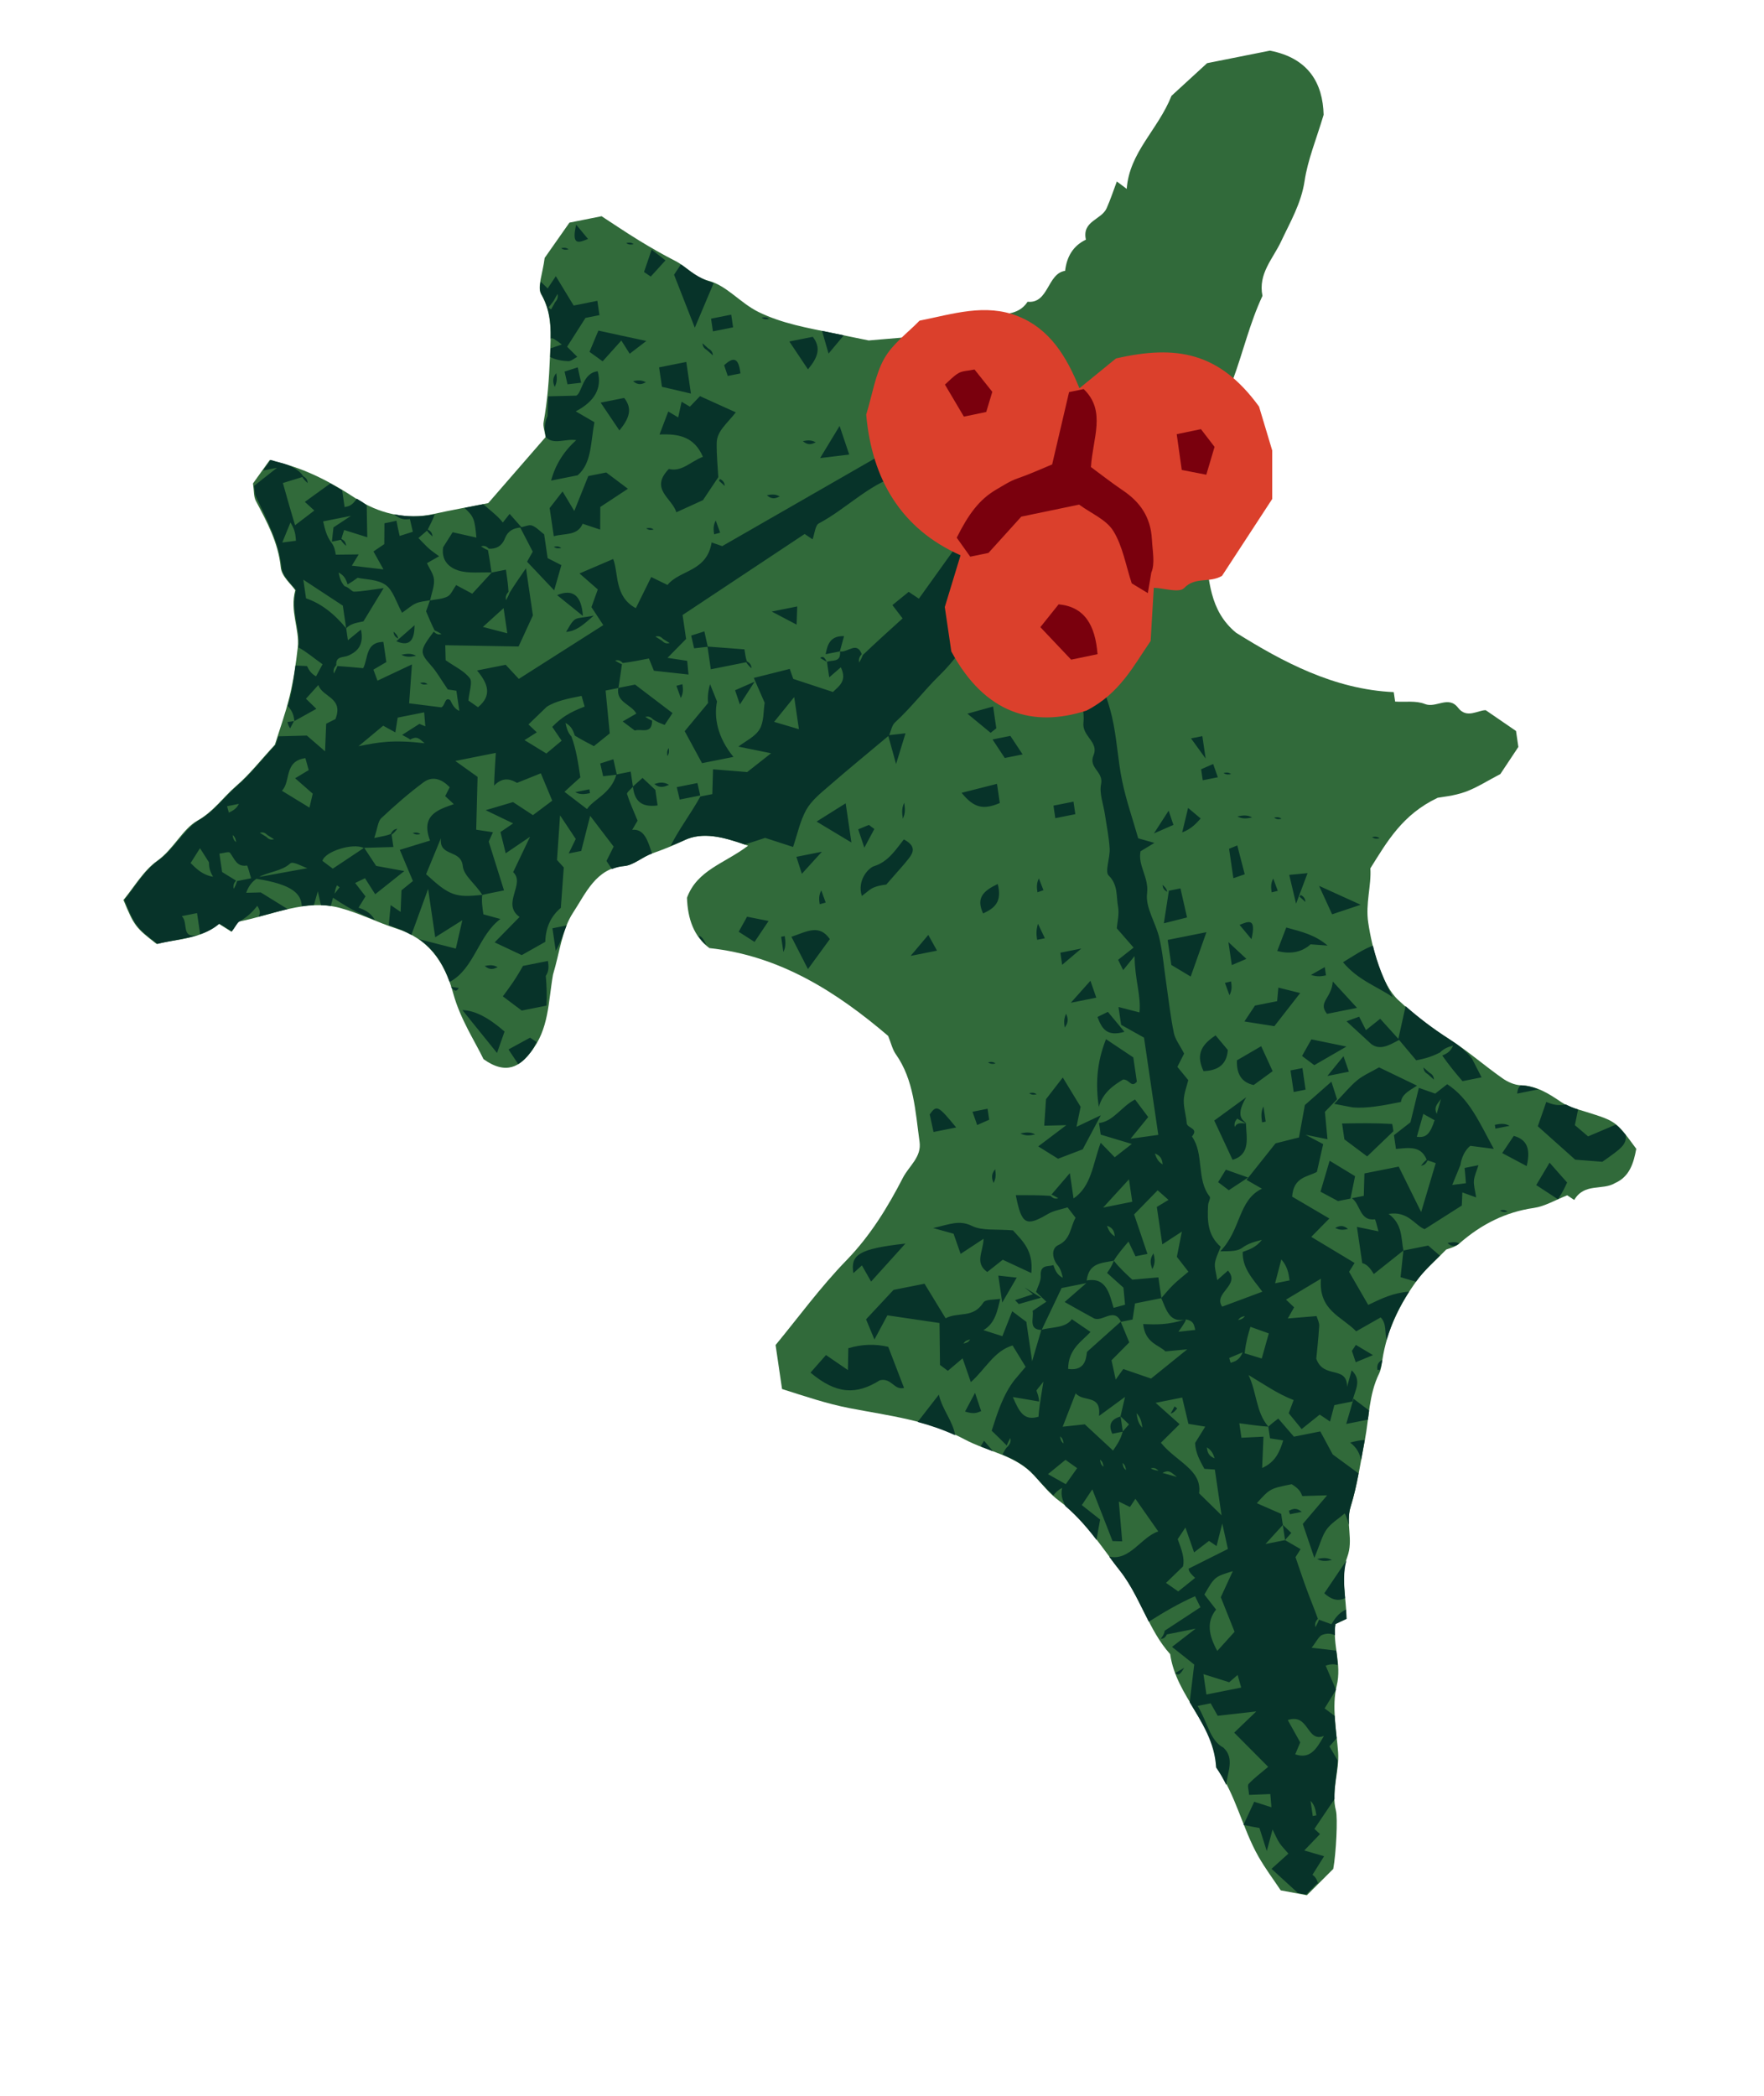 <svg width="101" height="120" viewBox="0 0 101 120" fill="none" xmlns="http://www.w3.org/2000/svg">
<path d="M13.227 53.322C12.916 53.123 12.746 53.021 12.518 52.876C11.498 53.777 10.189 53.732 8.97 54.04C7.772 53.119 7.68 53.002 7.068 51.521C7.667 50.799 8.216 49.836 9.004 49.277C9.927 48.62 10.461 47.454 11.29 46.987C12.228 46.459 12.783 45.63 13.534 44.983C14.294 44.329 14.93 43.509 15.738 42.635C15.98 41.853 16.332 40.889 16.575 39.891C16.801 38.962 16.944 38.014 17.049 37.064C17.163 36.016 16.578 34.983 16.906 33.787C16.683 33.455 16.128 33.008 16.075 32.486C15.928 31.034 15.277 29.867 14.645 28.667C14.521 28.431 14.546 28.094 14.485 27.675C14.758 27.294 15.085 26.836 15.448 26.332C15.61 26.375 15.788 26.435 15.973 26.479C17.573 26.873 18.98 27.622 20.385 28.543C21.653 29.37 23.209 29.783 24.821 29.426C25.826 29.201 26.844 29.023 27.954 28.802C29.004 27.598 30.093 26.341 31.239 25.022C31.19 24.69 31.079 24.411 31.126 24.156C31.349 22.925 31.438 21.702 31.488 20.447C31.536 19.141 31.65 17.998 30.98 16.831C30.753 16.434 31.076 15.656 31.185 14.766C31.508 14.309 32.005 13.597 32.604 12.745L34.444 12.378C35.047 12.77 35.815 13.29 36.605 13.775C37.282 14.188 37.97 14.583 38.671 14.941C39.316 15.269 39.756 15.864 40.548 16.068C41.608 16.339 42.381 17.346 43.429 17.86C44.802 18.53 46.208 18.762 47.639 19.06C48.255 19.188 48.874 19.311 49.738 19.49C51.115 19.361 52.78 19.27 54.425 19.018C55.179 18.902 55.891 18.434 56.637 18.17C57.383 17.905 58.284 18.118 58.837 17.274C60.049 17.394 59.958 15.654 60.984 15.505C61.08 14.682 61.45 14.066 62.175 13.72C61.937 12.648 63.057 12.59 63.359 11.927C63.578 11.436 63.747 10.92 63.946 10.388C64.142 10.535 64.253 10.618 64.512 10.813C64.664 8.713 66.296 7.443 67.076 5.485C67.594 5.01 68.285 4.374 69.114 3.616L72.713 2.899C74.934 3.33 75.739 4.777 75.786 6.571C75.364 7.986 74.877 9.148 74.697 10.354C74.502 11.649 73.872 12.709 73.353 13.817C72.877 14.831 72.026 15.664 72.284 16.939C71.554 18.496 71.168 20.185 70.571 21.791C69.716 24.096 69.211 26.513 68.699 28.915C68.525 29.718 68.862 30.636 68.989 31.5C69.238 33.163 69.222 34.939 70.768 36.218C73.429 37.883 76.384 39.469 79.8 39.621L79.88 40.163C80.449 40.2 81.073 40.096 81.583 40.301C82.218 40.561 82.928 39.791 83.486 40.519C83.98 41.164 84.624 40.649 85.067 40.656C85.721 41.108 86.29 41.492 86.802 41.847L86.936 42.759C86.559 43.327 86.197 43.871 85.905 44.311C85.166 44.695 84.549 45.099 83.883 45.337C83.236 45.567 82.534 45.626 82.315 45.67C80.289 46.632 79.414 48.193 78.462 49.709C78.525 50.715 78.174 51.72 78.34 52.817C78.569 54.343 79.116 56.369 80.052 57.242C80.962 58.091 81.95 58.828 82.998 59.498C84.04 60.164 84.99 61 86.008 61.716C86.317 61.936 86.71 62.114 87.074 62.126C87.976 62.157 88.671 62.602 89.392 63.091C89.81 63.374 90.326 63.497 90.814 63.651C92.519 64.185 92.523 64.179 93.687 65.766C93.534 66.585 93.305 67.359 92.475 67.725C91.755 68.165 90.718 67.699 90.135 68.694C89.968 68.582 89.801 68.469 89.734 68.427C89.041 68.701 88.445 69.061 87.824 69.15C86.208 69.382 84.816 70.081 83.554 71.187C83.308 71.401 82.955 71.467 82.805 71.532C82.181 72.179 81.595 72.667 81.148 73.274C80.153 74.628 79.414 76.126 79.149 77.846C79.109 78.116 79.076 78.403 78.96 78.638C78.371 79.84 78.391 81.167 78.146 82.442C77.901 83.716 77.71 85.04 77.34 86.234C77.024 87.252 77.518 88.118 77.134 89.149C76.749 90.175 77.083 91.49 77.101 92.671C76.877 92.776 76.696 92.858 76.468 92.968C76.276 94.127 76.844 95.244 76.532 96.512C76.246 97.694 76.518 99.036 76.615 100.303C76.695 101.427 76.2 102.536 76.491 103.653C76.599 104.068 76.506 106.061 76.337 106.989C75.841 107.485 75.366 107.961 74.828 108.495C74.364 108.407 73.866 108.315 73.33 108.216C72.92 107.6 72.447 106.971 72.054 106.281C71.135 104.666 70.759 102.746 69.671 101.225C69.54 98.67 67.346 97.143 67 94.695C65.759 93.32 65.285 91.375 64.166 89.961C63.063 88.564 62.097 86.983 60.638 85.913C60.111 85.53 59.688 84.987 59.24 84.493C58.146 83.285 56.565 83.113 55.238 82.403C53.197 81.308 50.888 81.045 48.662 80.615C47.331 80.358 46.089 79.933 44.777 79.516L44.407 76.998C45.685 75.452 46.975 73.678 48.474 72.138C49.825 70.744 50.816 69.135 51.701 67.416C52.045 66.75 52.774 66.238 52.651 65.368C52.408 63.623 52.331 61.815 51.282 60.337C51.097 60.072 51.021 59.716 50.852 59.302C47.913 56.794 44.663 54.709 40.618 54.275C39.721 53.61 39.373 52.585 39.334 51.392C39.923 49.798 41.474 49.443 42.831 48.414C41.503 47.946 40.273 47.573 39.158 48.112C38.552 48.403 37.957 48.642 37.335 48.857C36.785 49.047 36.273 49.531 35.734 49.573C34.121 49.699 33.528 51.163 32.809 52.251C32.174 53.211 32.042 54.549 31.664 55.789C31.384 57.372 31.442 58.913 30.381 60.239C29.799 61.009 29.003 61.579 27.684 60.632C27.216 59.65 26.351 58.34 25.953 56.878C25.427 54.959 24.469 53.723 22.699 53.157C21.608 52.806 20.57 52.27 19.47 51.977C17.507 51.449 15.635 52.37 13.73 52.745C13.584 52.774 13.47 53.053 13.244 53.339L13.227 53.322ZM43.136 48.117C43.251 47.944 43.23 47.802 43.209 47.656C43.093 47.829 43.114 47.971 43.136 48.117Z" fill="#316A3A"/>
<path d="M81.238 62.28C81.052 63.03 80.897 63.674 80.757 64.249C80.427 64.506 80.119 64.743 79.812 64.985L79.928 65.775C80.697 65.698 81.362 65.59 81.686 66.389C81.555 66.486 81.46 66.61 81.361 66.73C81.587 66.705 81.666 66.569 81.739 66.429C81.861 66.46 82.02 66.518 82.204 66.587C81.941 67.479 81.698 68.29 81.37 69.385C80.848 68.329 80.441 67.507 80.085 66.784L78.122 67.175C78.108 67.655 78.097 68.064 78.085 68.458L77.4 68.595C77.893 68.913 77.838 69.914 78.71 69.8C78.76 69.79 78.848 70.23 78.928 70.49C78.458 70.393 78.129 70.328 77.692 70.234L77.997 72.308C78.314 72.385 78.503 72.684 78.658 72.935C79.335 72.398 79.844 71.99 80.354 71.587C80.212 70.877 80.317 70.088 79.505 69.491C80.635 69.311 81.019 70.163 81.57 70.365C82.34 69.875 83.053 69.421 83.698 69.012C83.712 68.692 83.72 68.49 83.729 68.262C83.987 68.356 84.181 68.428 84.518 68.547C84.458 68.137 84.37 67.858 84.391 67.588C84.413 67.317 84.543 67.055 84.651 66.702C84.254 66.781 84.053 66.821 83.857 66.861C83.886 67.121 83.905 67.378 83.933 67.734C83.643 67.772 83.421 67.801 83.149 67.835C83.336 67.381 83.478 67.031 83.62 66.687C83.675 66.264 83.884 65.831 84.183 65.595C84.657 65.656 84.94 65.69 85.529 65.769C84.688 64.229 84.129 62.894 82.861 62.067C82.591 62.276 82.351 62.465 82.174 62.605C81.892 62.506 81.658 62.422 81.237 62.275L81.238 62.28ZM81.122 65.075C81.252 64.617 81.373 64.192 81.494 63.766C81.699 63.88 81.904 63.995 82.139 64.129C81.899 64.86 81.685 65.164 81.122 65.075ZM82.26 63.764C82.097 63.389 82.239 63.271 82.506 62.911C82.409 63.247 82.335 63.508 82.26 63.764ZM60.317 46.12L60.423 46.838L61.569 46.609L61.464 45.892L60.317 46.12ZM49.749 47.223C49.572 47.299 49.395 47.369 49.138 47.476C49.237 47.767 49.313 47.998 49.489 48.526C49.766 48.008 49.913 47.733 50.061 47.457C49.955 47.378 49.855 47.303 49.749 47.223ZM42.775 52.476C42.741 52.533 42.552 52.877 42.295 53.34C42.669 53.582 42.939 53.754 43.203 53.922C43.388 53.645 43.55 53.401 44.005 52.723C43.501 52.622 43.158 52.555 42.77 52.477L42.775 52.476ZM79.708 64.343C78.665 64.284 77.784 64.299 76.842 64.317L76.975 65.224C77.429 65.566 77.847 65.879 78.279 66.2C78.749 65.749 79.219 65.299 79.779 64.761C79.78 64.77 79.758 64.554 79.713 64.342L79.708 64.343ZM69.522 64.144C69.892 64.939 70.237 65.684 70.572 66.395C71.626 66.085 71.36 65.108 71.338 64.319C70.853 64.245 70.774 64.381 70.7 64.517C70.647 64.281 70.741 64.157 70.841 64.037C70.873 64.06 70.904 64.084 71.343 64.318C71.351 64.181 70.606 64.068 71.352 62.815C70.507 63.43 70.058 63.761 69.531 64.142L69.522 64.144ZM76.611 68.757L77.323 68.615C77.411 68.191 77.49 67.799 77.586 67.332C77.172 67.078 76.677 66.78 76.13 66.447C75.933 67.12 75.782 67.627 75.606 68.219C75.901 68.376 76.192 68.534 76.611 68.757ZM76.446 70.292C76.732 70.446 76.955 70.401 77.184 70.356C76.872 70.091 76.661 70.189 76.446 70.292ZM81.072 73.372C81.502 72.779 81.962 72.356 82.441 71.879C82.22 71.687 82 71.5 81.774 71.304C81.299 71.398 80.829 71.492 80.354 71.587C80.297 72.126 80.24 72.669 80.192 73.111C80.484 73.208 80.782 73.284 81.067 73.368L81.072 73.372ZM52.542 81.401C53.276 81.597 53.994 81.845 54.689 82.164C54.554 81.337 53.96 80.722 53.755 79.839C53.245 80.493 52.878 80.968 52.542 81.401ZM66.069 47.711C66.731 47.418 66.948 47.325 67.186 47.222C67.094 46.944 67.029 46.761 66.912 46.408C66.655 46.805 66.486 47.065 66.069 47.711ZM88.052 64.477C88.971 65.293 89.577 65.835 90.189 66.386C90.659 66.423 91.149 66.461 91.743 66.508C92.847 65.736 93.132 65.528 93.084 64.975C92.876 64.716 92.698 64.525 92.517 64.38C91.964 64.616 91.415 64.846 90.928 65.054C90.553 64.737 90.354 64.566 90.171 64.411C90.232 64.123 90.285 63.846 90.355 63.516C90.108 63.439 89.882 63.339 89.659 63.227C89.145 63.315 88.907 63.227 88.533 63.085C88.328 63.674 88.157 64.17 88.047 64.478L88.052 64.477ZM67.687 47.654C68.208 47.455 68.482 47.149 68.745 46.856C68.46 46.616 68.261 46.445 68.026 46.251C67.906 46.747 67.794 47.201 67.687 47.654ZM73.377 46.871C73.218 46.752 73.086 46.779 72.949 46.806C73.107 46.925 73.24 46.899 73.377 46.871ZM71.692 46.795C71.391 46.63 71.117 46.684 70.847 46.738C71.149 46.904 71.423 46.849 71.692 46.795ZM72.469 64.209L72.341 63.34C72.178 63.669 72.221 63.962 72.263 64.25L72.469 64.209ZM77.016 91.483C76.948 90.729 76.904 89.984 77.091 89.334C76.589 90.077 76.206 90.64 75.824 91.209C76.172 91.526 76.575 91.712 77.021 91.482L77.016 91.483ZM76.259 89.304C75.957 89.138 75.683 89.193 75.414 89.246C75.715 89.412 75.989 89.358 76.259 89.304ZM57.084 44.872C56.382 45.052 55.756 45.207 55.058 45.386C55.77 46.264 56.307 46.368 57.245 45.97L57.084 44.872ZM51.772 45.956C51.609 46.285 51.652 46.578 51.694 46.865C51.857 46.537 51.814 46.244 51.772 45.956ZM56.178 80.782C56.079 80.49 56.003 80.259 55.827 79.737C55.551 80.254 55.403 80.53 55.256 80.805C55.744 80.964 55.921 80.888 56.178 80.782ZM56.146 82.802C56.385 82.895 56.621 82.994 56.859 83.082C56.627 82.812 56.434 82.589 56.343 82.477C56.286 82.573 56.211 82.699 56.146 82.802ZM67.288 95.779C67.503 95.962 67.613 95.784 67.803 95.475C67.604 95.595 67.44 95.693 67.288 95.779ZM86.675 65.023C86.516 65.255 86.358 65.488 86.011 66.009C86.562 66.301 86.954 66.509 87.413 66.754C87.655 65.742 87.411 65.233 86.68 65.027L86.675 65.023ZM83.551 71.18C83.328 71.069 83.104 71.114 82.881 71.158C83.138 71.408 83.368 71.343 83.551 71.18ZM85.887 69.293C86.046 69.412 86.178 69.386 86.315 69.359C86.157 69.24 86.024 69.266 85.887 69.293ZM85.622 64.61L86.435 64.448C86.133 64.282 85.859 64.337 85.59 64.39L85.622 64.61ZM79.008 78.425C79.065 78.233 79.116 78.037 79.148 77.839C78.836 78.022 78.847 78.221 78.862 78.419C78.914 78.423 78.961 78.424 79.013 78.424L79.008 78.425ZM76.39 63.191C76.748 63.261 77.091 63.323 77.43 63.391C78.246 63.474 79.227 63.278 80.214 63.082C80.272 62.678 80.578 62.492 81.134 62.15C80.112 61.656 79.51 61.364 78.959 61.102C78.483 61.378 78.062 61.552 77.714 61.837C77.307 62.17 76.969 62.594 76.386 63.197L76.39 63.191ZM77.405 77.333C77.47 77.521 77.531 77.71 77.623 77.983C77.897 77.868 78.114 77.779 78.611 77.575C78.137 77.293 77.885 77.142 77.632 76.991C77.555 77.107 77.482 77.217 77.405 77.333ZM77.932 83.576C78.003 83.195 78.069 82.816 78.14 82.435C77.873 82.438 77.601 82.507 77.306 82.581C77.704 82.888 77.858 83.229 77.927 83.577L77.932 83.576ZM78.322 81.269C78.343 81.094 78.369 80.923 78.391 80.748C78.105 80.533 77.825 80.323 77.497 80.072C77.342 80.615 77.234 80.998 77.079 81.516L78.322 81.269ZM79.025 58.321C78.684 58.59 78.449 58.783 78.209 58.971C78.065 58.694 77.945 58.456 77.819 58.2C77.605 58.278 77.421 58.345 77.096 58.465C77.634 58.96 78.074 59.365 78.509 59.765C78.996 60.135 79.501 59.864 80.106 59.532C80.408 59.894 80.743 60.289 81.085 60.698C81.478 60.62 81.885 60.539 82.449 60.25C82.686 60.007 82.942 59.931 83.199 59.855C83.042 60.227 82.807 60.325 82.578 60.426C82.987 61.007 83.375 61.472 83.738 61.892L84.829 61.674C84.613 61.255 84.454 60.941 84.276 60.594C83.954 60.166 83.489 59.817 83.001 59.502C82.109 58.932 81.273 58.295 80.48 57.599C80.358 58.146 80.24 58.687 80.064 59.47C79.582 58.939 79.301 58.628 79.025 58.321ZM71.785 62.111C72.149 61.842 72.523 61.572 72.867 61.322C72.597 60.728 72.383 60.264 72.211 59.891C71.709 60.187 71.258 60.448 70.821 60.701C70.796 61.459 71.067 61.962 71.785 62.115L71.785 62.111ZM88.079 62.362C87.765 62.239 87.436 62.144 87.073 62.131C86.913 62.263 86.894 62.418 86.865 62.604L88.079 62.362ZM73.89 61.279L74.072 62.513L74.752 62.378L74.571 61.143L73.89 61.279ZM73.194 56.541C73.167 56.833 73.15 57.037 73.124 57.313L71.855 57.566C71.639 57.891 71.478 58.134 71.251 58.475C71.953 58.586 72.608 58.692 72.964 58.746C73.588 57.944 74.004 57.414 74.443 56.849C73.974 56.732 73.584 56.634 73.194 56.536L73.194 56.541ZM70.302 60.111C70.027 59.779 69.777 59.482 69.6 59.272C68.661 59.886 68.518 60.477 68.909 61.318C69.779 61.285 70.241 60.912 70.301 60.106L70.302 60.111ZM75.981 58.039L77.698 57.697C77.266 57.226 76.976 56.912 76.31 56.186C76.249 57.147 75.431 57.37 75.981 58.039ZM77.233 61.351C77.128 61.05 77.063 60.862 76.924 60.463C76.626 60.829 76.43 61.069 76 61.596L77.233 61.351ZM75.086 59.499C74.881 59.861 74.712 60.156 74.549 60.45C74.797 60.636 75.019 60.803 75.251 60.977C75.815 60.654 76.378 60.326 77.093 59.912C76.371 59.765 75.774 59.638 75.086 59.499ZM82.103 61.801C82.086 61.558 81.962 61.483 81.838 61.402C81.724 61.304 81.616 61.205 81.503 61.107C81.52 61.35 81.644 61.425 81.768 61.506C81.877 61.605 81.99 61.703 82.098 61.802L82.103 61.801ZM52.602 34.264C52.295 34.064 52.133 33.951 52.029 33.881C51.701 34.147 51.39 34.4 51.096 34.639C51.289 34.892 51.481 35.145 51.679 35.402C50.857 36.144 50.119 36.813 49.401 37.499C49.349 37.65 49.27 37.791 49.196 37.926C49.143 37.691 49.238 37.571 49.337 37.446C49.066 36.687 48.519 37.378 48.097 37.292C48.156 37.948 47.645 37.764 47.348 37.888L47.479 38.776C47.775 38.521 47.942 38.377 48.142 38.202C48.525 38.989 48.019 39.286 47.691 39.613C46.891 39.35 46.17 39.112 45.419 38.865C45.378 38.748 45.312 38.555 45.218 38.293C44.542 38.463 43.912 38.618 43.16 38.809C43.414 39.391 43.598 39.811 43.782 40.231C43.706 40.704 43.745 41.324 43.492 41.746C43.232 42.179 42.685 42.424 42.276 42.742C42.866 42.86 43.424 42.975 44.15 43.121C43.539 43.6 43.127 43.928 42.781 44.198C42.063 44.14 41.449 44.092 40.826 44.04C40.808 44.656 40.798 45.065 40.785 45.46L40.1 45.596C39.566 46.566 38.887 47.445 38.396 48.422C38.648 48.317 38.909 48.234 39.163 48.108C40.22 47.596 41.39 47.91 42.642 48.344C43.046 48.213 43.451 48.087 43.809 47.966C44.486 48.187 44.949 48.336 45.408 48.485C45.651 47.774 45.806 47.005 46.159 46.367C46.449 45.847 46.953 45.435 47.408 45.043C48.545 44.053 49.708 43.103 50.863 42.134C50.982 42.563 51.095 42.977 51.305 43.739C51.546 42.947 51.674 42.535 51.846 41.979C51.425 42.027 51.185 42.055 50.912 42.084C51.016 41.833 51.068 41.516 51.246 41.355C52.154 40.526 52.91 39.526 53.772 38.681C55.938 36.562 56.886 33.832 57.746 31.013C57.862 30.623 57.92 30.215 57.978 29.938C57.631 29.595 57.394 29.356 57.207 29.172C56.566 29.541 56.059 29.833 55.604 30.095C54.585 31.513 53.595 32.896 52.616 34.266L52.602 34.264ZM45.743 41.744C45.276 41.606 44.883 41.488 44.323 41.324C44.82 40.707 45.178 40.264 45.473 39.904L45.744 41.749L45.743 41.744ZM46.958 37.664C47.087 37.739 47.211 37.815 47.339 37.89C47.168 37.527 47.065 37.593 46.958 37.664ZM58.303 38.677C58.017 38.523 57.793 38.568 57.565 38.613C57.876 38.878 58.088 38.78 58.303 38.677ZM46.956 26.224C47.658 26.139 48.023 26.096 48.623 26.022C48.415 25.41 48.298 25.057 48.072 24.384C47.641 25.098 47.383 25.521 46.956 26.224ZM57.045 41.695L56.861 40.446C56.432 40.567 56.076 40.668 55.389 40.855C55.994 41.357 56.358 41.657 56.72 41.951C56.83 41.864 56.939 41.777 57.048 41.69L57.045 41.695ZM41.163 27.52C41.276 27.617 41.385 27.721 41.498 27.819C41.481 27.576 41.357 27.496 41.228 27.421C41.205 27.456 41.182 27.491 41.163 27.52ZM48.326 36.417C47.561 36.389 47.373 36.869 47.275 37.451L48.087 37.289C48.164 37.012 48.24 36.731 48.326 36.417ZM57.425 72.121C57.94 72.36 58.439 72.592 59.05 72.877C59.186 71.564 58.508 71.011 58 70.434C57.033 70.35 56.248 70.472 55.65 70.179C54.926 69.826 54.404 70.081 53.426 70.301C54.088 70.486 54.382 70.568 54.597 70.625C54.75 71.057 54.871 71.404 55.002 71.78C55.507 71.448 55.867 71.211 56.317 70.915C56.289 71.679 55.792 72.296 56.526 72.817C56.809 72.595 57.115 72.348 57.419 72.112L57.425 72.121ZM56.828 42.331C57.106 42.753 57.341 43.108 57.529 43.392L58.552 43.188C58.274 42.766 58.038 42.411 57.851 42.127L56.828 42.331ZM57.158 73.023L57.385 74.565C57.655 74.099 57.872 73.724 58.214 73.139C57.751 73.09 57.502 73.06 57.158 73.023ZM58.328 74.653C58.689 74.551 59.05 74.448 59.609 74.287C59.154 74.006 58.907 73.854 58.658 73.698C58.818 73.827 58.983 73.96 59.143 74.088C58.802 74.202 58.457 74.316 58.117 74.429C58.189 74.505 58.261 74.576 58.333 74.652L58.328 74.653ZM73.935 87.753C73.771 87.6 73.612 87.446 73.449 87.293L73.576 88.161C73.698 88.027 73.814 87.888 73.935 87.753ZM70.486 44.314C70.328 44.195 70.195 44.221 70.058 44.248C70.217 44.367 70.349 44.341 70.486 44.314ZM39.027 22.998C38.956 23.314 38.901 23.581 38.83 23.896C38.665 23.794 38.511 23.704 38.263 23.557C38.107 23.965 37.955 24.372 37.761 24.873C38.9 24.822 39.752 25.018 40.247 26.15C39.548 26.415 39.037 27.034 38.295 26.846C37.177 28.003 38.483 28.511 38.725 29.326C39.13 29.14 39.474 28.986 40.25 28.631C40.334 28.503 40.708 27.942 41.128 27.316C41.099 26.769 41.023 26.056 41.036 25.345C41.054 24.668 41.624 24.258 42.129 23.605C41.344 23.25 40.719 22.967 40.08 22.678C39.848 22.92 39.668 23.106 39.501 23.28C39.346 23.186 39.192 23.096 39.027 22.998ZM68.865 44.667L69.728 44.495C69.623 44.195 69.558 44.007 69.461 43.735C69.187 43.855 68.971 43.948 68.772 44.038L68.865 44.667ZM68.842 42.141L68.193 42.27C68.411 42.568 68.594 42.823 69.03 43.424L68.842 42.141ZM75.474 107.832C75.368 107.492 75.257 107.409 75.146 107.325C75.367 106.975 75.588 106.624 75.813 106.263C75.488 106.167 75.199 106.084 74.678 105.932C75.057 105.535 75.302 105.28 75.579 104.994C75.476 104.899 75.34 104.775 75.258 104.696C75.636 104.134 76.022 103.565 76.408 102.99C76.385 102.257 76.549 101.521 76.592 100.784C76.428 100.5 76.265 100.226 76.12 99.974C76.261 99.811 76.393 99.659 76.531 99.506C76.487 99.077 76.443 98.654 76.419 98.232C76.218 98.081 76.028 97.938 75.843 97.799C76.094 97.393 76.344 96.986 76.495 96.735C76.244 96.147 76.079 95.758 75.902 95.352C76.206 95.246 76.419 95.259 76.593 95.324C76.571 95.043 76.549 94.766 76.509 94.493C76.05 94.438 75.619 94.389 75.098 94.327C75.368 93.992 75.507 93.658 75.722 93.585C76.008 93.483 76.238 93.512 76.437 93.618C76.429 93.404 76.421 93.189 76.459 92.971C76.692 92.864 76.868 92.779 77.092 92.674C77.091 92.503 77.073 92.321 77.061 92.142C76.633 92.333 76.413 92.689 76.23 92.981C75.957 92.88 75.728 92.795 75.52 92.721C75.467 92.872 75.389 93.013 75.315 93.148C75.261 92.913 75.356 92.789 75.456 92.668C75.277 92.156 75.047 91.615 74.843 91.058C74.612 90.441 74.406 89.809 74.176 89.142C74.257 89.015 74.367 88.838 74.466 88.682C74.174 88.514 73.875 88.338 73.577 88.166L72.458 88.389C72.968 87.826 73.206 87.562 73.45 87.298L73.356 86.663C72.909 86.466 72.453 86.271 71.96 86.053C72.716 85.214 72.716 85.214 73.958 84.966C74.402 85.239 74.477 85.425 74.565 85.644C74.935 85.635 75.314 85.62 75.987 85.601C75.41 86.279 75.002 86.762 74.593 87.24C74.799 87.847 74.964 88.327 75.254 89.183C75.598 88.356 75.708 87.887 75.963 87.545C76.225 87.186 76.632 86.949 76.995 86.636C77.103 86.83 77.167 87.069 77.238 87.296C77.219 86.948 77.22 86.601 77.335 86.232C77.524 85.631 77.666 84.995 77.787 84.348C77.286 83.976 76.807 83.63 76.307 83.262C76.106 82.891 75.86 82.427 75.596 81.943L74.084 82.244C73.739 81.846 73.433 81.49 73.189 81.207C72.932 81.404 72.771 81.526 72.619 81.677L72.717 82.341C72.943 82.376 73.188 82.413 73.472 82.457C73.271 83.104 73.033 83.694 72.266 84.038C72.292 83.415 72.315 82.873 72.341 82.245C71.86 82.271 71.482 82.286 71.081 82.306L70.959 81.476C71.558 81.557 72.082 81.634 72.623 81.671C71.899 80.837 71.96 79.684 71.484 78.715C72.369 79.241 73.167 79.805 74.068 80.148C73.937 80.505 73.823 80.815 73.788 80.902C74.109 81.295 74.327 81.563 74.528 81.809C74.966 81.461 75.268 81.215 75.562 80.98C75.797 81.134 75.963 81.247 76.152 81.38C76.237 81.061 76.322 80.743 76.399 80.436L77.436 80.23C77.533 79.643 78.027 79.042 77.39 78.446C77.297 78.776 77.215 79.079 77.129 79.387C77.124 78.137 75.779 78.968 75.365 77.78C75.399 77.406 75.487 76.661 75.532 75.908C75.546 75.715 75.433 75.521 75.383 75.341C74.816 75.388 74.31 75.429 73.734 75.478C73.909 75.167 74.011 74.991 74.096 74.839C73.943 74.693 73.812 74.569 73.632 74.399C74.25 74.029 74.808 73.697 75.632 73.201C75.487 75.023 76.808 75.348 77.65 76.214C78.127 75.943 78.617 75.665 79.051 75.418C79.413 75.772 79.269 76.328 79.397 76.69C79.685 75.703 80.13 74.796 80.681 73.942C79.779 74.007 79.129 74.322 78.339 74.701C77.979 74.074 77.601 73.421 77.243 72.805C77.368 72.604 77.445 72.483 77.559 72.3C76.775 71.828 75.991 71.357 75.078 70.806C75.397 70.481 75.679 70.194 76.113 69.755C75.29 69.272 74.606 68.871 73.983 68.503C74.065 67.361 74.881 67.38 75.401 67.085C75.495 66.669 75.581 66.296 75.76 65.496C75.561 65.391 75.246 65.227 74.746 64.96C75.279 65.07 75.608 65.135 76.006 65.217C75.956 64.684 75.907 64.192 75.86 63.648C76.081 63.424 76.318 63.181 76.554 62.932C76.46 62.645 76.37 62.352 76.231 61.922C75.591 62.487 75.1 62.921 74.712 63.26C74.576 63.995 74.471 64.588 74.374 65.115C73.753 65.274 73.309 65.383 73.032 65.453C72.406 66.241 71.885 66.892 71.37 67.542C71.668 67.714 71.966 67.885 72.253 68.049C70.883 68.704 71.067 70.405 69.865 71.634C70.551 71.628 70.841 71.62 71.102 71.448C71.466 71.174 71.861 71.076 72.251 70.978C71.927 71.399 71.538 71.532 71.154 71.668C71.123 72.614 71.749 73.227 72.278 73.945C71.502 74.236 70.736 74.519 69.978 74.801C69.432 74.026 71.057 73.571 70.309 72.736C70.138 72.885 69.977 73.033 69.694 73.281C69.631 72.856 69.528 72.565 69.564 72.302C69.615 71.975 69.785 71.665 69.893 71.373C69.127 70.706 69.124 69.853 69.171 68.99C69.18 68.823 69.328 68.582 69.265 68.504C68.485 67.515 68.959 66.069 68.246 65.061C68.663 64.566 67.967 64.6 67.945 64.292C67.914 63.852 67.766 63.419 67.777 62.985C67.789 62.586 67.951 62.187 68.036 61.834C67.79 61.536 67.584 61.286 67.412 61.074C67.594 60.716 67.718 60.471 67.798 60.314C67.56 59.844 67.291 59.516 67.211 59.135C67.019 58.209 66.916 57.255 66.778 56.313C66.65 55.445 66.577 54.561 66.382 53.711C66.183 52.836 65.575 51.963 65.676 51.149C65.794 50.222 65.137 49.559 65.303 48.733C65.579 48.567 65.799 48.433 66.097 48.253C65.714 48.143 65.42 48.061 65.17 47.99C64.85 46.869 64.479 45.813 64.253 44.723C63.999 43.508 63.95 42.242 63.669 41.037C63.424 39.976 62.989 38.968 62.592 37.797C62.248 38.147 61.961 38.435 61.679 38.722L61.78 39.405C61.876 40.059 62.105 40.726 62.034 41.358C61.939 42.156 62.935 42.469 62.611 43.237C62.303 43.957 63.194 44.171 63.045 44.883C62.931 45.419 63.176 46.032 63.262 46.613C63.358 47.267 63.495 47.913 63.535 48.573C63.566 49.099 63.251 49.9 63.475 50.116C64.024 50.65 63.905 51.312 64.016 51.912C64.093 52.334 63.969 52.805 63.943 53.142C64.289 53.54 64.588 53.882 64.905 54.246C64.547 54.529 64.294 54.73 64.02 54.945C64.127 55.16 64.214 55.338 64.309 55.535C64.48 55.325 64.615 55.158 64.962 54.732C64.972 56.081 65.343 57.007 65.243 57.956C64.833 57.852 64.54 57.779 64.041 57.648L64.191 58.667C64.652 58.927 65.118 59.186 65.502 59.401L66.32 64.968C65.892 65.028 65.523 65.082 64.731 65.189C65.261 64.541 65.52 64.224 65.742 63.948C65.497 63.62 65.234 63.271 64.988 62.943C64.193 63.353 63.762 64.192 62.925 64.289L63.023 64.953C63.602 65.123 64.188 65.303 64.803 65.487C64.436 65.771 64.103 66.033 63.824 66.249C63.559 65.976 63.326 65.736 63.021 65.42C62.559 66.662 62.498 67.905 61.468 68.607L61.255 67.158C60.794 67.697 60.489 68.054 60.2 68.388C60.339 68.441 60.468 68.52 60.592 68.596C60.371 68.66 60.258 68.562 60.149 68.459C59.517 68.414 58.846 68.417 58.16 68.418C58.493 70.115 58.746 70.235 60.009 69.491C60.347 69.293 60.752 69.237 61.125 69.118C61.282 69.323 61.434 69.523 61.584 69.714C61.286 70.216 61.31 70.954 60.605 71.271C60.199 71.452 60.234 71.978 60.507 72.37C60.726 72.608 60.789 72.876 60.852 73.15C60.501 72.969 60.41 72.696 60.313 72.424C60.032 72.525 59.547 72.361 59.587 73.046C59.602 73.339 59.417 73.652 59.321 73.957C59.507 74.132 59.693 74.31 59.911 74.518C59.551 74.755 59.337 74.899 59.123 75.042C59.208 75.462 58.854 76.12 59.641 76.134C60.026 75.329 60.41 74.524 60.783 73.736L62.199 73.454C61.566 74.007 61.266 74.268 60.957 74.535C61.644 74.921 62.126 75.196 62.616 75.46C63.106 75.724 63.774 74.802 64.184 75.67L64.846 75.538C64.884 75.289 64.925 75.025 64.988 74.616L66.499 74.314L66.324 73.124C65.851 73.168 65.364 73.21 64.83 73.256C64.471 72.926 64.074 72.558 63.778 72.175C63.628 72.526 63.546 72.643 63.387 72.871C63.69 73.142 63.999 73.421 64.324 73.713C64.353 74.039 64.388 74.374 64.416 74.69C64.154 74.762 64.023 74.798 63.761 74.87C63.523 74.084 63.349 73.094 62.219 73.304C62.344 72.3 63.046 72.311 63.773 72.171C63.968 71.836 64.273 71.478 64.613 71.074C64.749 71.359 64.852 71.584 65.014 71.918L65.699 71.782C65.44 71.01 65.177 70.243 64.935 69.523C65.397 69.05 65.821 68.613 66.283 68.14C66.418 68.258 66.623 68.438 66.904 68.689C66.714 68.802 66.524 68.92 66.235 69.093L66.55 71.236C66.901 71.005 67.193 70.816 67.669 70.505C67.562 71.059 67.475 71.488 67.383 71.948C67.562 72.179 67.76 72.436 68.044 72.801C67.731 73.069 67.439 73.293 67.177 73.551C66.934 73.786 66.719 74.054 66.489 74.311C66.622 74.606 66.721 74.928 66.899 75.184C67.079 75.449 67.335 75.654 67.89 75.529C68.32 75.609 68.361 75.791 68.435 76.133C68.121 76.171 67.857 76.198 67.473 76.24C67.752 75.837 67.923 75.592 67.885 75.525C66.885 75.855 66.214 75.828 65.453 75.799C65.57 76.885 66.331 76.98 66.731 77.362C67.133 77.322 67.449 77.294 67.978 77.244C67.166 77.898 66.557 78.391 65.906 78.918C65.406 78.746 64.867 78.562 64.317 78.371C64.236 78.487 64.114 78.652 63.88 78.975C63.78 78.523 63.708 78.191 63.642 77.872C64.027 77.484 64.395 77.109 64.657 76.846C64.467 76.382 64.316 76.025 64.168 75.663C63.636 76.136 63.109 76.612 62.245 77.382C62.178 77.536 62.266 78.518 61.158 78.368C61.16 77.227 61.954 76.778 62.44 76.249C62.132 76.039 61.803 75.813 61.369 75.518C61.016 76.025 60.287 75.955 59.625 76.122C59.486 76.587 59.353 77.055 59.096 77.925L58.764 75.671C58.469 75.448 58.252 75.286 57.956 75.063C57.754 75.576 57.558 76.067 57.391 76.492C57.025 76.374 56.666 76.26 56.31 76.145C56.977 75.756 57.107 75.042 57.269 74.352C56.935 74.418 56.429 74.363 56.3 74.57C55.716 75.49 54.862 75.083 54.142 75.467C53.691 74.729 53.319 74.12 52.935 73.488L51.159 73.842C50.599 74.446 50.042 75.039 49.587 75.527C49.776 75.976 49.922 76.329 50.067 76.682C50.337 76.181 50.606 75.675 50.809 75.298C51.851 75.452 52.784 75.593 53.792 75.738C53.803 76.549 53.813 77.351 53.821 78.138C53.984 78.261 54.153 78.388 54.27 78.475C54.529 78.258 54.776 78.048 55.114 77.76C55.303 78.31 55.448 78.723 55.587 79.122C56.434 78.365 56.922 77.334 57.976 77.023C58.199 77.391 58.44 77.78 58.724 78.245C58.52 78.487 58.3 78.747 58.08 79.007C57.44 79.837 57.111 80.862 56.78 81.903C57.053 82.164 57.361 82.465 57.642 82.75C57.695 82.599 57.773 82.458 57.847 82.322C57.901 82.558 57.806 82.677 57.706 82.803C57.58 82.903 57.497 83.07 57.398 83.266C58.05 83.538 58.676 83.87 59.192 84.435C59.556 84.835 59.917 85.245 60.313 85.603C60.439 85.437 60.596 85.29 60.814 85.176C60.711 85.629 60.868 85.929 61 86.219C61.667 86.789 62.243 87.448 62.779 88.15C62.853 87.728 62.922 87.337 62.989 86.988C62.579 86.663 62.26 86.41 61.941 86.162C62.103 85.919 62.261 85.681 62.542 85.259C62.941 86.279 63.296 87.193 63.701 88.222C63.729 88.221 63.918 88.229 64.253 88.237C64.191 87.496 64.133 86.81 64.06 85.96C64.328 86.088 64.51 86.182 64.697 86.27C64.778 86.149 64.859 86.027 65.009 85.801C65.438 86.419 65.854 87.009 66.318 87.67C65.352 87.973 64.677 89.393 63.502 89.105C63.707 89.381 63.906 89.653 64.119 89.916C64.801 90.78 65.255 91.829 65.775 92.836C66.631 92.298 67.496 91.784 68.423 91.379C68.51 91.552 68.597 91.731 68.732 92.01C68.033 92.466 67.36 92.911 66.687 93.352C66.645 93.576 66.55 93.701 66.455 93.82C66.674 93.807 66.741 93.688 66.812 93.563L68.456 93.235C67.772 93.763 67.439 94.021 67.105 94.278C67.679 94.731 67.994 94.985 68.377 95.29C68.295 95.98 68.204 96.706 68.116 97.447C68.807 98.6 69.55 99.722 69.628 101.178C69.853 101.495 70.039 101.835 70.212 102.182C70.267 101.468 70.717 100.66 70.043 100.041C69.264 99.633 69.136 98.569 68.57 97.658L69.319 97.508C69.465 97.765 69.593 97.996 69.72 98.222C70.362 98.149 70.996 98.078 71.93 97.972C71.34 98.537 70.999 98.866 70.665 99.188C71.256 99.784 71.895 100.425 72.612 101.146C72.19 101.501 71.813 101.782 71.491 102.123C71.406 102.215 71.505 102.502 71.518 102.75C71.943 102.736 72.326 102.72 72.733 102.704C72.755 102.981 72.774 103.178 72.797 103.459C72.457 103.351 72.186 103.265 71.811 103.144C71.611 103.575 71.422 103.985 71.197 104.471C71.6 104.557 71.846 104.598 72.111 104.646C72.227 105.019 72.35 105.407 72.531 105.968C72.667 105.454 72.752 105.141 72.862 104.732C73.021 105.047 73.119 105.299 73.263 105.511C73.407 105.723 73.593 105.902 73.769 106.113C73.408 106.436 73.142 106.675 72.802 106.984C73.329 107.467 73.813 107.913 74.312 108.366C74.467 108.395 74.64 108.426 74.785 108.452C75.019 108.22 75.224 108.013 75.437 107.8L75.474 107.832ZM73.006 73.464C73.147 72.923 73.256 72.51 73.364 72.097C73.721 72.508 73.777 72.888 73.837 73.298L73.01 73.463L73.006 73.464ZM66.124 66.032C66.502 66.177 66.538 66.421 66.573 66.66C66.29 66.496 66.205 66.267 66.124 66.032ZM63.831 70.773C63.555 70.622 63.469 70.393 63.38 70.17C63.761 70.295 63.796 70.534 63.831 70.773ZM64.828 68.796L63.161 69.129C63.688 68.552 64.105 68.097 64.64 67.513L64.828 68.796ZM70.89 75.568C71.005 75.395 71.138 75.368 71.275 75.341C71.159 75.515 71.027 75.541 70.89 75.568ZM55.163 76.911C55.279 76.737 55.411 76.711 55.548 76.684C55.432 76.857 55.3 76.884 55.163 76.911ZM69.548 83.485C69.169 83.34 69.133 83.096 69.098 82.857C69.381 83.021 69.466 83.25 69.548 83.485ZM70.382 77.739C70.638 77.632 70.895 77.521 71.152 77.415C70.968 77.863 70.712 77.939 70.46 78.015C70.432 77.925 70.409 77.834 70.382 77.744L70.382 77.739ZM71.263 77.468C71.346 76.783 71.455 76.41 71.595 75.955C71.928 76.075 72.265 76.193 72.647 76.333C72.508 76.823 72.387 77.249 72.243 77.77C71.922 77.668 71.602 77.571 71.268 77.472L71.263 77.468ZM57.987 79.974C58.642 80.085 59.043 80.156 59.495 80.231C59.478 79.923 59.396 79.779 59.35 79.627C59.332 79.565 59.475 79.451 59.742 79.092C59.685 79.44 59.643 79.699 59.607 79.933C59.479 80.761 59.472 80.934 59.464 81.101C58.648 81.344 58.372 80.867 57.991 79.973L57.987 79.974ZM60.696 82.227C60.854 82.346 60.875 82.487 60.897 82.634C60.738 82.514 60.717 82.373 60.696 82.227ZM62.103 81.539C61.525 81.599 61.206 81.638 60.845 81.674C61.125 80.956 61.35 80.379 61.589 79.763C62.048 80.295 63.063 79.786 62.926 81.059C63.495 80.644 63.855 80.376 64.415 79.968C64.288 80.506 64.222 80.795 64.156 81.08C64.319 81.233 64.478 81.387 64.642 81.54C64.52 81.675 64.405 81.814 64.283 81.948C64.159 82.41 63.992 82.649 63.729 83.038C63.136 82.488 62.538 81.935 62.102 81.529L62.103 81.539ZM65.074 80.902C65.322 81.148 65.365 81.441 65.407 81.729C65.16 81.482 65.117 81.189 65.074 80.902ZM60.003 84.389C60.347 84.109 60.653 83.857 61.006 83.571C61.163 83.68 61.379 83.838 61.673 84.046C61.431 84.385 61.264 84.62 61.023 84.964C60.685 84.775 60.356 84.585 60.003 84.389ZM64.471 84.156C64.313 84.037 64.292 83.895 64.271 83.749C64.429 83.868 64.45 84.009 64.471 84.156ZM63.184 83.966C63.025 83.847 63.005 83.705 62.983 83.559C63.142 83.678 63.162 83.819 63.184 83.966ZM65.891 84.059C66.112 83.995 66.225 84.093 66.334 84.196C66.05 84.152 65.959 84.105 65.891 84.059ZM66.558 84.317C66.929 84.123 67.035 84.267 67.382 84.55C67.01 84.448 66.76 84.377 66.558 84.317ZM68.656 85.481C68.84 84.138 67.35 83.687 66.469 82.592C66.827 82.24 67.183 81.882 67.54 81.53C67.205 81.23 66.848 80.915 66.167 80.307L67.687 80.004C67.797 80.464 67.922 80.992 68.045 81.51C68.32 81.555 68.57 81.596 69.008 81.669C68.772 82.048 68.597 82.324 68.427 82.604C68.447 83.162 68.697 83.61 68.959 84.085C69.106 84.096 69.296 84.108 69.557 84.126L69.942 86.746C69.508 86.316 69.184 85.999 68.652 85.482L68.656 85.481ZM66.768 90.609C67.147 90.242 67.484 89.913 67.735 89.672C67.84 89.2 67.655 88.709 67.431 88.111C67.473 88.047 67.631 87.81 67.873 87.445C68.043 87.929 68.182 88.333 68.369 88.868C68.69 88.618 68.939 88.428 69.222 88.211C69.316 88.273 69.473 88.382 69.656 88.506C69.735 88.184 69.815 87.867 69.983 87.215C70.135 87.898 70.22 88.283 70.305 88.673C69.477 89.084 68.729 89.459 68.055 89.8C68.058 89.985 68.243 90.154 68.428 90.328C68.126 90.569 67.823 90.815 67.461 91.103C67.32 91.006 67.111 90.862 66.76 90.615L66.768 90.609ZM69.625 92.138C69.336 91.769 69.139 91.517 68.959 91.282C69.546 90.256 69.556 90.259 70.586 89.943C70.361 90.43 70.136 90.916 69.898 91.436C70.142 92.045 70.413 92.735 70.687 93.413C70.339 93.799 70.073 94.098 69.696 94.51C69.2 93.599 69.071 92.847 69.626 92.143L69.625 92.138ZM69.076 97.004L68.904 95.838C69.431 96.004 69.885 96.145 70.378 96.303C70.482 96.212 70.644 96.069 70.862 95.885C70.932 96.142 70.988 96.332 71.066 96.607L69.071 97.005L69.076 97.004ZM74.161 100.43C74.255 100.205 74.345 99.987 74.446 99.745C74.235 99.366 74.019 98.982 73.732 98.466C74.965 98.06 74.799 99.776 75.802 99.375C75.349 100.193 74.977 100.704 74.161 100.43ZM75.164 103.962L75.037 103.093C75.284 103.34 75.328 103.633 75.37 103.921L75.164 103.962ZM55.541 23.588C55.562 23.132 55.248 22.998 54.599 23.188C55.045 23.38 55.321 23.496 55.541 23.588ZM45.967 25.256C46.279 25.52 46.49 25.423 46.705 25.32C46.419 25.166 46.196 25.21 45.967 25.256ZM66.047 71.748C65.79 72.11 65.886 72.382 65.978 72.655C66.173 72.29 66.11 72.021 66.047 71.748ZM52.925 22.517L51.976 22.707C51.876 23.053 51.755 23.479 51.636 23.914C52.859 23.726 53.378 23.195 52.925 22.517ZM41.233 30.494C41.147 30.26 41.062 30.031 40.98 29.796C40.819 30.104 40.854 30.348 40.889 30.587C41.002 30.555 41.12 30.526 41.233 30.494ZM31.897 34.068C32.355 34.434 32.719 34.733 33.374 35.26C33.296 34.09 32.804 33.693 31.897 34.068ZM63.687 82.077L64.289 81.957L64.162 81.088C63.605 81.246 63.447 81.576 63.687 82.077ZM32.409 36.176C32.988 36.121 33.314 35.84 33.997 35.242C33.33 35.374 33.058 35.348 32.894 35.481C32.689 35.648 32.567 35.938 32.409 36.176ZM67.254 80.512C67.176 80.648 67.102 80.784 67.024 80.925C67.213 80.872 67.308 80.748 67.402 80.623C67.355 80.588 67.302 80.548 67.254 80.512ZM31.707 31.303C31.866 31.422 31.998 31.396 32.135 31.369C31.977 31.25 31.844 31.276 31.707 31.303ZM46.755 47.032C47.543 47.502 48.029 47.797 48.75 48.231L48.42 45.986C47.865 46.333 47.44 46.604 46.755 47.032ZM37.428 30.313C37.269 30.194 37.137 30.221 37 30.248C37.158 30.367 37.291 30.341 37.428 30.313ZM41.974 18.739L41.867 18.012L40.712 18.243L40.819 18.97L41.974 18.739ZM48.316 19.198C48.093 19.151 47.87 19.105 47.657 19.063C47.458 19.022 47.264 18.98 47.065 18.939C47.191 19.381 47.303 19.756 47.44 20.241C47.803 19.802 48.048 19.517 48.315 19.193L48.316 19.198ZM41.46 20.906C41.534 21.122 41.595 21.311 41.668 21.522L42.394 21.378C42.288 20.399 41.95 20.462 41.46 20.906ZM37.738 21.035L37.901 22.143C38.397 22.26 38.923 22.381 39.56 22.53L39.294 20.72L37.737 21.03L37.738 21.035ZM46.537 19.281L45.195 19.549C45.648 20.232 45.942 20.67 46.261 21.144C46.837 20.457 47.02 19.908 46.537 19.281ZM35.738 22.78L34.391 23.049C34.848 23.731 35.143 24.169 35.466 24.642C36.032 23.947 36.229 23.401 35.738 22.78ZM44.646 28.417C44.36 28.263 44.136 28.308 43.908 28.353C44.22 28.623 44.431 28.52 44.646 28.417ZM36.246 21.82C36.557 22.084 36.768 21.987 36.983 21.884C36.698 21.73 36.474 21.774 36.246 21.82ZM23.637 47.684C23.795 47.803 23.928 47.776 24.065 47.749C23.906 47.63 23.774 47.656 23.637 47.684ZM32.469 19.851C32.816 19.305 33.119 18.837 33.523 18.199L34.323 18.04L34.202 17.22L32.846 17.491C32.444 16.832 32.157 16.352 31.824 15.811C31.62 16.118 31.543 16.234 31.358 16.512C31.221 16.378 31.084 16.25 30.953 16.12C30.911 16.41 30.895 16.659 30.991 16.831C31.477 17.673 31.547 18.503 31.532 19.39C31.598 19.296 31.814 19.454 32.168 19.72C31.926 19.803 31.716 19.876 31.519 19.945C31.511 20.112 31.506 20.269 31.503 20.44C31.842 20.609 32.193 20.659 32.534 20.677C32.699 20.684 32.877 20.518 33.052 20.428C32.831 20.206 32.649 20.021 32.468 19.846L32.469 19.851ZM31.405 17.602C31.5 17.478 31.6 17.357 31.694 17.233C31.765 17.104 31.843 16.967 31.921 16.826C31.974 17.062 31.88 17.186 31.78 17.306C31.71 17.436 31.631 17.572 31.553 17.713C31.506 17.677 31.453 17.638 31.405 17.602ZM39.782 18.759C40.194 17.788 40.524 16.999 40.863 16.203C39.898 15.904 39.477 15.47 38.986 15.136C38.852 15.339 38.728 15.524 38.594 15.727C38.938 16.602 39.293 17.511 39.782 18.759ZM32.325 21.271C32.39 21.554 32.432 21.742 32.493 22.001C32.766 21.971 33.011 21.943 33.274 21.91C33.215 21.636 33.154 21.382 33.079 21.03C32.787 21.123 32.567 21.192 32.325 21.271ZM37.26 15.832C37.539 15.525 37.819 15.218 38.102 14.906C37.81 14.678 37.602 14.513 37.311 14.29C37.157 14.743 37.015 15.158 36.874 15.572C37.004 15.657 37.13 15.747 37.26 15.832ZM31.849 21.361C31.587 21.689 31.673 21.918 31.759 22.152C31.92 21.844 31.884 21.6 31.849 21.361ZM44.036 18.253C43.878 18.134 43.745 18.16 43.608 18.187C43.767 18.306 43.899 18.28 44.036 18.253ZM28.652 52.61C28.256 52.503 27.961 52.421 27.677 52.342C27.62 51.952 27.567 51.596 27.612 51.225C26.073 51.402 25.719 51.266 24.397 50.043C24.657 49.414 24.92 48.774 25.246 47.985C25.126 49.084 26.397 48.585 26.497 49.584C26.555 50.14 27.234 50.608 27.613 51.23C27.903 51.162 28.287 51.086 28.858 50.972C28.539 49.956 28.275 49.114 27.982 48.178C28.017 48.096 28.117 47.885 28.223 47.643C27.863 47.589 27.617 47.548 27.266 47.497C27.294 46.407 27.319 45.362 27.344 44.473C26.945 44.191 26.636 43.972 26.068 43.562L28.387 43.1C28.349 43.766 28.306 44.372 28.291 44.972C28.846 44.395 29.337 44.669 29.603 44.816C30.171 44.588 30.575 44.427 30.966 44.269C31.213 44.867 31.415 45.344 31.619 45.836C31.314 46.067 30.946 46.342 30.514 46.664C30.15 46.425 29.765 46.17 29.375 45.917C28.915 46.053 28.487 46.179 27.807 46.38C28.505 46.718 28.94 46.927 29.38 47.136C29.154 47.292 28.94 47.435 28.654 47.632C28.744 47.991 28.837 48.369 28.955 48.848C29.382 48.557 29.664 48.365 30.348 47.902C29.903 48.84 29.665 49.334 29.381 49.928C30.105 50.598 28.688 51.734 29.748 52.492C29.266 52.985 28.788 53.472 28.322 53.947C28.898 54.218 29.428 54.469 29.872 54.677C30.319 54.427 30.771 54.171 31.222 53.916C31.24 53.102 31.537 52.453 32.111 51.971C32.173 51.109 32.231 50.355 32.279 49.657C32.083 49.44 31.908 49.244 31.892 49.232C31.958 48.239 32.009 47.501 32.067 46.676C32.41 47.19 32.7 47.629 32.966 48.028C32.821 48.323 32.724 48.528 32.561 48.857L33.278 48.714C33.442 48.074 33.594 47.476 33.791 46.704C34.297 47.366 34.733 47.932 35.135 48.465C34.961 48.816 34.838 49.061 34.725 49.285C34.839 49.458 34.93 49.595 35.033 49.751C35.246 49.668 35.472 49.603 35.732 49.581C36.271 49.539 36.782 49.05 37.333 48.865C37.081 48.081 36.874 47.44 36.197 47.504C36.315 47.31 36.423 47.123 36.506 46.981C36.287 46.447 36.065 45.964 35.901 45.454C35.874 45.369 36.119 45.179 36.24 45.04L36.112 44.172L35.313 44.331C35.255 44.061 35.199 43.811 35.12 43.465C34.828 43.559 34.609 43.633 34.366 43.706C34.431 43.989 34.473 44.177 34.534 44.436C34.797 44.404 35.038 44.376 35.288 44.351C34.982 45.436 33.955 45.772 33.612 46.317C33.109 45.935 32.712 45.628 32.32 45.329C32.539 45.125 32.883 44.81 33.228 44.501C33.111 43.71 32.995 42.919 32.72 42.166C32.502 41.928 32.439 41.659 32.375 41.386C32.726 41.567 32.818 41.84 32.914 42.112C33.271 42.332 33.663 42.535 34.004 42.714C34.315 42.466 34.617 42.219 34.912 41.985C34.833 41.157 34.75 40.34 34.674 39.531L35.409 39.385C35.482 38.923 35.551 38.462 35.609 38.024C35.469 37.971 35.34 37.892 35.216 37.816C35.437 37.752 35.55 37.85 35.659 37.954C36.145 37.897 36.67 37.792 37.154 37.696C37.287 38.026 37.366 38.211 37.44 38.397C38.065 38.463 38.686 38.53 39.422 38.614C39.39 38.3 39.367 38.048 39.345 37.831C38.989 37.777 38.744 37.74 38.22 37.659C38.654 37.221 38.956 36.91 39.283 36.578L39.082 35.207C41.484 33.613 43.775 32.091 46.071 30.569C46.212 30.661 46.373 30.77 46.525 30.875C46.642 30.55 46.679 30.071 46.88 29.965C48.437 29.143 49.709 27.754 51.418 27.228C51.498 27.201 51.529 26.989 51.644 26.72C51.335 26.471 50.999 26.201 50.648 25.924C47.493 27.739 44.45 29.486 41.351 31.264C41.267 31.235 41.024 31.153 40.746 31.053C40.469 32.746 38.918 32.618 38.218 33.486C37.858 33.311 37.626 33.197 37.287 33.033C36.964 33.685 36.682 34.259 36.406 34.816C35.163 34.155 35.425 32.807 35.109 32.001C34.401 32.303 33.813 32.556 33.181 32.828C33.548 33.146 33.883 33.441 34.228 33.744C34.084 34.144 33.971 34.463 33.864 34.756C34.099 35.111 34.306 35.431 34.542 35.786C32.887 36.839 31.339 37.821 29.706 38.864C29.394 38.53 29.114 38.224 28.953 38.055L27.314 38.382C27.93 39.118 28.199 39.803 27.369 40.486C27.139 40.325 26.914 40.169 26.819 40.103C26.863 39.602 27.068 39.044 26.9 38.826C26.568 38.395 26.026 38.157 25.517 37.796C25.508 37.547 25.501 37.207 25.494 36.937C27.03 36.962 28.439 36.987 29.692 37.009C30.037 36.252 30.297 35.688 30.512 35.228L30.115 32.53C29.685 33.153 29.422 33.537 29.179 33.932C29.126 34.083 29.048 34.224 28.974 34.359C28.921 34.124 29.015 34 29.115 33.879C29.1 33.521 29.042 33.126 28.967 32.613L28.154 32.775C27.773 33.193 27.388 33.606 27.039 33.987C26.688 33.801 26.463 33.68 26.116 33.493C25.941 33.739 25.822 34.049 25.62 34.149C25.318 34.3 24.953 34.308 24.615 34.375C24.525 34.629 24.439 34.877 24.396 34.996C24.569 35.409 24.72 35.765 24.885 36.089C25.025 36.142 25.154 36.221 25.278 36.297C25.057 36.361 24.944 36.263 24.834 36.159C24.005 37.264 24.012 37.343 24.716 38.137C25.009 38.47 25.234 38.877 25.64 39.469C25.583 39.461 25.828 39.497 26.131 39.542L26.3 40.699C26.023 40.568 25.917 40.363 25.777 40.08C25.454 39.868 25.504 40.395 25.264 40.493C24.69 40.422 24.067 40.34 23.426 40.262C23.472 39.615 23.522 38.967 23.587 38.035C22.788 38.416 22.225 38.679 21.614 38.966C21.537 38.766 21.472 38.578 21.38 38.335C21.622 38.191 21.843 38.062 22.12 37.901L21.95 36.745C20.914 36.76 21.088 37.695 20.794 38.251C20.299 38.204 19.794 38.159 19.319 38.128C19.266 38.279 19.188 38.42 19.114 38.556C19.061 38.32 19.155 38.196 19.255 38.075C19.215 37.546 19.654 37.654 19.932 37.534C20.534 37.278 20.838 36.856 20.667 36.041C20.378 36.279 20.209 36.413 19.92 36.652L19.82 35.969C19.12 35.107 18.354 34.535 17.523 34.252L17.366 33.184C18.167 33.707 18.906 34.197 19.629 34.671L19.82 35.969C20.061 35.72 20.33 35.666 20.809 35.571C21.082 35.124 21.426 34.554 21.968 33.667C21.156 33.774 20.709 33.863 20.268 33.87C20.137 33.872 20.013 33.64 19.729 33.556C19.51 33.319 19.447 33.05 19.384 32.776C19.728 32.944 19.817 33.197 19.906 33.455C20.106 33.34 20.264 33.233 20.476 33.076C20.933 33.18 21.621 33.159 22.083 33.489C22.509 33.795 22.689 34.478 23.021 35.079C23.346 34.854 23.565 34.65 23.816 34.539C24.068 34.429 24.353 34.417 24.627 34.362C24.71 33.969 24.876 33.564 24.849 33.183C24.823 32.852 24.581 32.544 24.447 32.239C24.689 32.1 24.893 31.984 25.141 31.844C24.892 31.658 24.716 31.542 24.564 31.407C24.375 31.239 24.206 31.051 23.958 30.799C24.183 30.604 24.317 30.492 24.45 30.375C24.536 30.513 24.649 30.611 24.762 30.709C24.746 30.466 24.621 30.386 24.492 30.311C24.622 30.039 24.791 29.754 24.882 29.445C24.069 29.607 23.301 29.589 22.569 29.439C22.951 29.77 23.197 29.746 23.469 29.712C23.531 29.971 23.572 30.153 23.637 30.441C23.395 30.52 23.175 30.589 22.883 30.682C22.803 30.331 22.747 30.076 22.699 29.81C22.508 29.858 22.307 29.898 22.011 29.957C22.006 30.345 22.004 30.747 22.002 31.149C21.784 31.293 21.57 31.441 21.383 31.569C21.555 31.876 21.721 32.179 21.956 32.595C21.229 32.509 20.699 32.449 20.144 32.383C20.269 32.178 20.374 32.001 20.538 31.738C20.115 31.741 19.74 31.746 19.224 31.753C19.19 31.524 19.144 31.272 18.966 31.051C18.695 30.683 18.608 30.309 18.502 29.848L20.096 29.53C19.53 29.904 19.329 30.035 19.093 30.192C19.066 30.454 19.032 30.732 19.002 31.009C19.252 30.954 19.389 30.927 19.512 30.902C19.595 31.047 19.704 31.15 19.817 31.248C19.8 31.006 19.676 30.925 19.547 30.85C19.579 30.718 19.639 30.546 19.707 30.341C20.141 30.476 20.496 30.591 21.028 30.756C21.017 30.165 21.01 29.705 20.996 28.939C20.835 28.77 20.623 28.672 20.426 28.545C20.16 28.945 19.978 28.981 19.731 29.03L19.589 28.064C19.368 27.933 19.142 27.802 18.916 27.676C18.432 28.024 17.961 28.369 17.454 28.731C17.721 28.974 17.856 29.098 17.997 29.226C17.609 29.524 17.254 29.796 16.894 30.068C16.666 29.315 16.452 28.559 16.196 27.651C16.502 27.555 16.907 27.434 17.311 27.308C17.394 27.452 17.502 27.551 17.616 27.654C17.604 27.415 17.485 27.339 17.366 27.267C17.087 26.84 16.575 26.616 16.019 26.476C15.834 26.433 15.656 26.372 15.494 26.329C15.331 26.558 15.206 26.733 15.057 26.939L15.861 26.779C15.305 27.216 14.93 27.512 14.547 27.814C14.567 28.016 14.593 28.192 14.615 28.343C15.323 29.869 15.973 31.03 16.122 32.487C16.175 33.009 16.73 33.461 16.952 33.788C16.625 34.984 17.213 36.016 17.095 37.065C17.58 37.33 18.017 37.715 18.468 38.026C18.368 38.212 18.254 38.431 18.095 38.719C17.808 38.56 17.684 38.354 17.576 38.129C17.362 38.116 17.14 38.11 16.922 38.099C16.832 38.699 16.766 39.305 16.622 39.891C16.578 40.071 16.522 40.237 16.473 40.413C16.779 40.739 16.819 41.007 16.858 41.276C17.236 41.065 17.614 40.854 18.114 40.578C17.84 40.311 17.724 40.199 17.517 39.999C17.747 39.742 17.99 39.478 18.228 39.214C18.454 39.918 19.692 39.927 19.206 41.164C19.145 41.196 18.969 41.282 18.676 41.43C18.66 41.8 18.643 42.261 18.612 43.01C18.187 42.643 17.939 42.426 17.568 42.108C17.212 42.119 16.697 42.131 15.939 42.152C15.886 42.308 15.828 42.485 15.783 42.63C14.976 43.504 14.34 44.324 13.581 44.978C12.83 45.624 12.275 46.453 11.337 46.982C10.464 47.568 9.937 48.647 9.051 49.271C8.263 49.83 7.714 50.793 7.115 51.515C7.728 53 7.82 53.117 9.017 54.034C9.783 53.841 10.581 53.767 11.326 53.528C10.337 53.741 10.805 52.834 10.41 52.445L11.282 52.271L11.461 53.486C11.849 53.349 12.228 53.173 12.565 52.875C12.793 53.02 12.963 53.127 13.274 53.321C13.5 53.035 13.614 52.756 13.76 52.727C14.303 52.387 14.525 52.112 14.732 51.855C14.957 52.202 14.873 52.339 14.8 52.479C15.357 52.333 15.911 52.172 16.47 52.041C15.989 51.74 15.509 51.449 14.929 51.087C14.892 51.09 14.508 51.096 14.096 51.108C14.231 50.719 14.436 50.482 14.679 50.309C16.814 50.636 17.25 51.207 17.278 51.88C17.508 51.844 17.74 51.823 17.973 51.811C18.038 51.577 18.106 51.338 18.196 51.023C18.265 51.336 18.326 51.585 18.378 51.816C18.567 51.818 18.752 51.832 18.939 51.86C18.988 51.679 19.03 51.52 19.068 51.392C20.174 52.141 20.819 52.404 21.468 52.661C21.174 52.197 20.852 52.081 20.529 51.96C20.642 51.776 20.757 51.593 20.927 51.313C20.748 51.087 20.561 50.838 20.335 50.547C20.523 50.454 20.699 50.369 20.897 50.274C21.085 50.568 21.257 50.84 21.483 51.192C21.945 50.823 22.387 50.469 23.149 49.865C22.405 49.727 22.019 49.658 21.536 49.569C21.36 49.298 21.106 48.916 20.853 48.535C21.372 48.522 21.897 48.508 22.524 48.488L22.42 47.781C22.556 47.688 22.656 47.568 22.751 47.443C22.524 47.468 22.446 47.605 22.372 47.745C22.168 47.826 21.917 47.876 21.428 47.973C21.615 47.424 21.636 47.023 21.83 46.838C22.602 46.112 23.406 45.409 24.25 44.784C24.746 44.419 25.276 44.569 25.748 45.068C25.675 45.208 25.595 45.369 25.489 45.576C25.604 45.684 25.74 45.808 25.985 46.035C25.063 46.354 24.075 46.667 24.622 48.12C24.078 48.289 23.579 48.443 22.891 48.651C23.136 49.235 23.36 49.768 23.642 50.435C23.52 50.534 23.335 50.687 22.987 50.967C22.977 51.22 22.956 51.687 22.938 52.203C22.697 52.035 22.531 51.927 22.368 51.814C22.33 52.193 22.296 52.572 22.259 52.956C22.413 53.015 22.568 53.08 22.727 53.133C23.037 53.232 23.294 53.377 23.554 53.521C23.855 52.688 24.103 52.005 24.512 50.889L24.919 53.656C25.504 53.288 25.912 53.031 26.472 52.678C26.333 53.273 26.242 53.678 26.099 54.304C25.357 54.116 24.698 53.946 24.004 53.768C24.816 54.334 25.365 55.159 25.745 56.213C27.174 55.446 27.382 53.531 28.677 52.59L28.652 52.61ZM37.897 36.674C37.778 36.602 37.653 36.521 37.524 36.442C37.745 36.377 37.858 36.475 37.967 36.579C38.086 36.651 38.211 36.732 38.34 36.811C38.119 36.876 38.006 36.778 37.897 36.674ZM27.648 35.89C28.092 35.49 28.398 35.208 28.834 34.814L29.046 36.254C28.552 36.126 28.171 36.026 27.648 35.89ZM16.161 31.058C16.348 30.604 16.489 30.255 16.631 29.91C16.897 30.344 16.922 30.605 16.945 30.957C16.654 30.995 16.433 31.024 16.161 31.058ZM19.445 50.794C19.351 50.919 19.251 51.039 19.157 51.163C19.206 50.857 19.252 50.758 19.297 50.683C19.345 50.719 19.398 50.759 19.445 50.794ZM33.299 39.836C33.365 40.063 33.417 40.254 33.474 40.449C32.597 40.784 32.129 41.083 31.619 41.612C31.792 41.864 31.966 42.12 32.158 42.403C31.807 42.7 31.505 42.946 31.283 43.135C30.89 42.892 30.468 42.64 30.033 42.37C30.244 42.238 30.463 42.093 30.734 41.924C30.592 41.787 30.466 41.666 30.259 41.471C30.592 41.149 30.946 40.807 31.3 40.465C31.806 40.133 32.532 39.989 33.299 39.836ZM21.946 41.547C22.16 41.665 22.376 41.788 22.636 41.926C22.68 41.647 22.725 41.381 22.77 41.081L24.286 40.779C24.309 41.06 24.324 41.258 24.352 41.579C24.082 41.467 23.892 41.39 24.012 41.441C23.63 41.683 23.329 41.879 23.024 42.07C23.365 42.248 23.433 42.295 23.481 42.336C23.883 42.125 23.988 42.27 24.311 42.547C22.456 42.334 21.666 42.492 20.529 42.718C21.161 42.19 21.526 41.892 21.941 41.543L21.946 41.547ZM13.001 46.153L13.677 46.018C13.529 46.319 13.313 46.417 13.102 46.52C13.07 46.395 13.038 46.276 13.001 46.153ZM10.913 49.407C11.058 49.177 11.211 48.941 11.451 48.556C11.598 48.788 11.744 49.015 11.964 49.363C11.964 49.78 12.083 49.982 12.198 50.19C11.601 50.089 11.265 49.754 10.913 49.407ZM13.319 47.802C13.477 47.921 13.498 48.063 13.52 48.209C13.361 48.09 13.34 47.949 13.319 47.802ZM20.831 48.544C20.244 48.938 19.662 49.325 19.054 49.727C18.895 49.608 18.679 49.446 18.462 49.283C18.598 48.738 20.216 48.235 20.826 48.545L20.831 48.544ZM17.598 49.701C16.265 49.942 15.409 50.097 14.837 50.202C15.412 49.896 16.128 49.874 16.618 49.43C16.779 49.282 17.317 49.617 17.602 49.7L17.598 49.701ZM13.167 48.817C13.429 49.161 13.552 49.644 14.134 49.548C14.185 49.538 14.294 50.024 14.378 50.278L13.57 50.439C13.533 50.607 13.46 50.747 13.381 50.884C13.329 50.653 13.419 50.53 13.514 50.41C13.266 50.259 13.043 50.117 12.718 49.921L12.563 48.867C12.818 48.841 13.098 48.73 13.162 48.818L13.167 48.817ZM15.318 47.81C15.436 47.882 15.561 47.963 15.69 48.043C15.469 48.107 15.356 48.009 15.247 47.905C15.128 47.833 15.004 47.752 14.874 47.673C15.095 47.609 15.208 47.707 15.318 47.81ZM17.718 46.232C17.145 45.884 16.649 45.581 16.143 45.27C16.668 44.719 16.246 43.572 17.485 43.401C17.557 43.667 17.609 43.858 17.675 44.086C17.433 44.23 17.213 44.364 16.898 44.552C17.248 44.859 17.566 45.137 17.906 45.436C17.858 45.651 17.811 45.842 17.718 46.232ZM28.492 55.364C28.207 55.21 27.983 55.255 27.755 55.3C28.066 55.565 28.277 55.467 28.492 55.364ZM36.053 20.251C36.264 20.089 36.517 19.893 37.007 19.519C35.896 19.278 35.169 19.127 34.26 18.926C34.058 19.409 33.906 19.78 33.753 20.142C34.063 20.367 34.283 20.524 34.505 20.686C34.84 20.312 35.187 19.927 35.575 19.493C35.819 19.876 35.991 20.148 36.052 20.247L36.053 20.251ZM31.63 53.141L31.82 54.434C32.139 53.889 32.267 53.416 32.438 52.98L31.63 53.141ZM59.356 62.645C59.198 62.526 59.065 62.552 58.928 62.58C59.087 62.699 59.219 62.672 59.356 62.645ZM56.545 63.472L55.682 63.644C55.787 63.944 55.852 64.132 55.949 64.404C56.222 64.284 56.439 64.191 56.637 64.101L56.545 63.472ZM58.425 64.885C58.727 65.051 59.001 64.996 59.271 64.942C58.969 64.776 58.695 64.831 58.425 64.885ZM26.476 57.825C27.096 58.596 27.71 59.352 28.457 60.278C28.644 59.754 28.763 59.413 28.889 59.052C27.971 58.247 27.167 57.838 26.476 57.825ZM53.232 63.796C53.302 64.113 53.381 64.489 53.45 64.802L54.747 64.543C53.711 63.283 53.629 63.239 53.232 63.796ZM47.06 48.759L45.599 49.05C45.702 49.366 45.775 49.603 45.911 50.022C46.308 49.587 46.587 49.28 47.06 48.759ZM47.276 51.669C47.19 51.435 47.105 51.206 47.024 50.971C46.862 51.279 46.898 51.523 46.933 51.762C47.046 51.73 47.164 51.701 47.276 51.669ZM39.987 53.559C40.098 53.773 40.255 53.943 40.433 54.098C40.243 53.639 40.115 53.599 39.987 53.559ZM32.989 12.862C32.697 14.11 33.162 13.882 33.668 13.68C33.434 13.396 33.239 13.158 32.989 12.862ZM32.129 14.208C32.287 14.327 32.42 14.301 32.557 14.274C32.398 14.155 32.266 14.181 32.129 14.208ZM61.994 65.79C62.355 65.111 62.629 64.604 63.029 63.846C62.502 64.097 62.155 64.262 61.636 64.506C61.733 64.044 61.803 63.689 61.872 63.359C61.513 62.772 61.153 62.176 60.851 61.684C60.456 62.195 60.151 62.582 59.891 62.925C59.856 63.459 59.823 63.968 59.789 64.442C60.155 64.434 60.501 64.426 61.054 64.411C60.377 64.923 59.903 65.278 59.446 65.626C59.856 65.885 60.274 66.143 60.58 66.334C61.078 66.144 61.563 65.957 62.004 65.789L61.994 65.79ZM65.092 61.923L64.888 60.532C64.482 60.262 63.998 59.942 63.325 59.488C62.77 60.895 62.733 62.117 62.912 63.367C63.162 62.509 63.786 62.118 64.299 61.8C64.676 61.775 64.763 62.305 65.092 61.923ZM40.484 20.051C40.597 20.149 40.705 20.248 40.819 20.346C40.802 20.103 40.678 20.027 40.553 19.947C40.444 19.848 40.331 19.75 40.223 19.651C40.24 19.894 40.364 19.969 40.488 20.05L40.484 20.051ZM36.283 13.978C36.124 13.859 35.992 13.885 35.855 13.912C36.013 14.031 36.146 14.005 36.283 13.978ZM60.713 54.539L60.815 55.232C61.099 54.99 61.341 54.786 61.914 54.3L60.713 54.539ZM39.743 37.114C40.01 37.081 40.251 37.058 40.51 37.026L40.699 38.315L42.727 37.91C42.809 38.055 42.918 38.159 43.031 38.257C43.014 38.014 42.89 37.933 42.761 37.858C42.693 37.651 42.655 37.392 42.623 37.173C41.843 37.112 41.183 37.063 40.522 37.014C40.464 36.745 40.408 36.489 40.329 36.144C40.037 36.237 39.817 36.311 39.574 36.384C39.639 36.668 39.681 36.855 39.743 37.114ZM43.205 39.025C42.543 39.318 42.327 39.412 42.088 39.514C42.181 39.792 42.245 39.975 42.363 40.328C42.615 39.937 42.788 39.671 43.205 39.025ZM38.215 43.285C38.33 43.111 38.309 42.97 38.288 42.824C38.172 42.997 38.193 43.139 38.215 43.285ZM45.646 34.717L44.185 35.008C44.77 35.313 45.117 35.5 45.611 35.758C45.626 35.313 45.631 35.061 45.646 34.717ZM38.728 39.26C38.814 39.494 38.899 39.723 38.981 39.958C39.142 39.65 39.106 39.406 39.071 39.167C38.959 39.199 38.84 39.228 38.728 39.26ZM59.745 50.961C59.656 50.737 59.571 50.508 59.481 50.285C59.33 50.596 59.365 50.836 59.401 51.08C59.517 51.041 59.629 51.004 59.745 50.961ZM52.006 49.179C52.291 48.821 52.49 48.444 51.751 48.054C51.306 48.61 50.875 49.324 50.049 49.584C49.721 49.685 49.059 50.399 49.346 51.291C49.605 51.104 49.812 50.887 50.062 50.792C50.377 50.669 50.726 50.644 50.74 50.642C51.379 49.907 51.708 49.555 52.006 49.179ZM56.289 52.293C56.957 51.978 57.382 51.638 57.127 50.604C56.297 51.005 55.875 51.396 56.289 52.293ZM33.746 45.186L32.934 45.348C33.235 45.514 33.509 45.459 33.779 45.405L33.746 45.186ZM38.918 45.772L40.092 45.538C40.048 45.335 39.986 45.077 39.931 44.826L38.748 45.062C38.813 45.341 38.859 45.527 38.918 45.772ZM37.462 44.882C37.792 45.147 38.049 45.036 38.306 44.929C37.971 44.73 37.719 44.805 37.462 44.882ZM41.995 43.33C41.069 42.209 40.871 41.053 41.054 40.157C40.921 39.827 40.788 39.497 40.655 39.167C40.499 39.701 40.526 40.047 40.541 40.245C40.03 40.859 39.574 41.407 39.203 41.858C39.603 42.592 39.912 43.163 40.196 43.689L41.995 43.33ZM67.965 52.521C67.817 51.867 67.7 51.358 67.589 50.858L66.927 50.99C66.832 51.592 66.748 52.141 66.637 52.856C67.199 52.714 67.552 52.623 67.965 52.521ZM70.619 50.274C70.888 50.18 71.067 50.12 71.268 50.049C71.135 49.528 71.014 49.055 70.842 48.397C70.695 48.456 70.518 48.531 70.372 48.59L70.619 50.274ZM66.563 50.656C66.58 50.899 66.704 50.979 66.833 51.054C66.789 50.852 66.676 50.754 66.563 50.656ZM74.863 49.985C74.423 50.028 74.159 50.05 73.816 50.084C73.947 50.625 74.034 50.994 74.208 51.733C74.496 50.973 74.64 50.577 74.864 49.99L74.863 49.985ZM73.159 50.993C73.073 50.759 72.987 50.525 72.901 50.291C72.74 50.599 72.776 50.843 72.811 51.083C72.929 51.054 73.042 51.026 73.16 50.998L73.159 50.993ZM73.858 86.684L74.533 86.549C74.222 86.285 74.011 86.382 73.796 86.485C73.815 86.552 73.838 86.617 73.858 86.684ZM78.988 47.988C78.829 47.868 78.697 47.895 78.56 47.922C78.719 48.041 78.851 48.015 78.988 47.988ZM70.357 68.136C70.709 67.905 71.031 67.695 71.459 67.409C71.027 67.254 70.61 67.106 70.189 66.959C70.026 67.222 69.885 67.447 69.745 67.675C69.993 67.862 70.209 68.025 70.357 68.136ZM68.175 55.904C68.495 55.007 68.753 54.272 69.076 53.364L66.856 53.807L67.067 55.241C67.371 55.422 67.691 55.614 68.175 55.904ZM70.137 56.272C70.223 56.505 70.309 56.739 70.395 56.973C70.557 56.665 70.521 56.421 70.486 56.182C70.368 56.21 70.255 56.238 70.136 56.267L70.137 56.272ZM79.751 57.082C79.236 56.14 78.856 55.151 78.609 54.14C78.063 54.33 77.513 54.71 76.896 55.085C77.756 56.108 78.776 56.432 79.746 57.083L79.751 57.082ZM75.92 55.832L75.851 55.363C75.647 55.479 75.356 55.643 75.061 55.812C75.441 55.932 75.665 55.888 75.92 55.837L75.92 55.832ZM77.907 51.794C77.151 51.448 76.537 51.168 75.525 50.712C75.864 51.453 76.029 51.812 76.272 52.341C76.944 52.117 77.392 51.967 77.907 51.794ZM87.958 67.841C88.26 68.037 88.676 68.31 89.206 68.657C89.49 68.218 89.624 67.92 89.727 67.694C89.372 67.293 88.979 66.854 88.724 66.558C88.498 66.939 88.23 67.385 87.958 67.841ZM50.858 77.102C50.104 76.924 49.342 76.95 48.571 77.181C48.564 77.584 48.558 77.987 48.548 78.431C48.093 78.12 47.717 77.863 47.293 77.571C46.923 77.992 46.656 78.291 46.407 78.577C47.898 79.831 49.034 79.856 50.377 79.016C51.055 78.86 51.187 79.602 51.762 79.453C51.458 78.664 51.193 77.979 50.858 77.102ZM71.363 54.892C71.031 54.581 70.813 54.379 70.334 53.932L70.528 55.249C70.811 55.128 70.987 55.052 71.363 54.892ZM51.846 71.189C49.191 71.487 48.686 71.819 48.861 72.884C49.023 72.741 49.185 72.594 49.35 72.44C49.533 72.76 49.679 73.012 49.876 73.365C50.527 72.642 51.032 72.085 51.845 71.184L51.846 71.189ZM70.974 52.946C71.209 53.23 71.403 53.468 71.654 53.764C71.945 52.516 71.48 52.744 70.974 52.946ZM74.408 51.332C74.521 51.43 74.63 51.533 74.743 51.631C74.726 51.389 74.602 51.308 74.473 51.233C74.45 51.268 74.427 51.303 74.408 51.332ZM75.039 54.059C75.443 54.089 75.727 54.107 76.013 54.131C75.329 53.539 74.572 53.343 73.647 53.096C73.433 53.656 73.286 54.031 73.13 54.439C73.967 54.664 74.599 54.458 75.039 54.059ZM37.652 46.109L37.521 45.217C37.27 44.98 37.014 44.74 36.79 44.533C36.624 44.682 36.429 44.857 36.238 45.025C36.325 45.842 36.711 46.232 37.652 46.109ZM23.825 37.541C23.523 37.375 23.249 37.43 22.98 37.483C23.282 37.649 23.555 37.595 23.825 37.541ZM23.737 35.791C23.421 36.069 23.104 36.344 22.692 36.707C23.561 37.091 23.731 36.485 23.737 35.791ZM24.481 39.163C24.323 39.044 24.191 39.07 24.054 39.097C24.212 39.217 24.344 39.19 24.481 39.163ZM22.532 36.161C22.549 36.404 22.673 36.485 22.802 36.56C22.758 36.357 22.645 36.259 22.532 36.161ZM62.837 58.219C63.093 58.902 63.38 59.356 64.381 59.067C63.987 58.588 63.719 58.27 63.433 57.925C63.267 58.008 63.092 58.093 62.837 58.219ZM25.814 56.491C26.086 56.833 26.166 56.712 26.266 56.556C26.078 56.528 25.944 56.51 25.814 56.491ZM31.289 57.569C31.319 57.005 31.301 56.436 31.25 55.869C31.453 55.552 31.414 55.289 31.373 55.011L29.944 55.295C29.49 56.109 29.135 56.572 28.79 57.037C29.18 57.326 29.567 57.621 29.873 57.851L31.289 57.569ZM56.573 60.814C56.731 60.934 56.864 60.907 57.001 60.88C56.842 60.761 56.71 60.787 56.573 60.814ZM56.978 66.931C56.716 67.26 56.801 67.489 56.887 67.723C57.049 67.414 57.013 67.17 56.978 66.931ZM61.042 58.03C60.891 58.341 60.926 58.58 60.962 58.824C61.217 58.482 61.132 58.258 61.042 58.03ZM44.726 53.629L44.853 54.498C45.016 54.169 44.973 53.876 44.931 53.588L44.726 53.629ZM45.313 53.627C45.67 54.33 45.985 54.94 46.261 55.477C46.72 54.854 47.133 54.279 47.513 53.761C46.91 52.887 46.213 53.322 45.317 53.627L45.313 53.627ZM36.441 40.846C36.108 41.038 35.891 41.162 35.653 41.3C35.917 41.498 36.128 41.657 36.345 41.82C36.717 41.695 37.336 42.069 37.337 41.25C37.198 41.198 37.069 41.118 36.945 41.042C37.166 40.978 37.279 41.076 37.388 41.18C37.582 41.317 37.816 41.406 38.056 41.499C38.206 41.273 38.367 41.03 38.506 40.821C37.802 40.284 37.098 39.746 36.363 39.19L35.404 39.381C35.254 40.214 36.151 40.311 36.438 40.857L36.441 40.846ZM30.72 59.651C30.454 59.473 30.293 59.364 30.35 59.403C29.797 59.704 29.414 59.911 29.114 60.077C29.332 60.405 29.506 60.666 29.67 60.915C29.942 60.75 30.174 60.508 30.383 60.236C30.534 60.045 30.617 59.847 30.725 59.65L30.72 59.651ZM34.375 29.019C34.915 28.665 35.399 28.342 35.952 27.981C35.419 27.58 35.028 27.286 34.711 27.048L33.683 27.253C33.428 27.886 33.195 28.471 32.882 29.251C32.626 28.82 32.465 28.556 32.21 28.134C31.85 28.598 31.605 28.913 31.471 29.085L31.707 30.696C32.367 30.519 33.054 30.683 33.361 29.984C33.662 30.085 33.954 30.182 34.364 30.317C34.365 29.754 34.366 29.342 34.37 29.015L34.375 29.019ZM27.548 31.274C27.769 31.21 27.882 31.308 27.991 31.412C28.38 31.434 28.729 31.284 28.91 30.821C29.077 30.386 29.402 30.236 29.787 30.2C30.043 30.691 30.285 31.155 30.502 31.579C30.368 31.817 30.271 31.991 30.178 32.156C30.634 32.637 31.069 33.098 31.73 33.795C31.903 33.183 32.006 32.826 32.143 32.352C32.031 32.293 31.666 32.11 31.356 31.951L31.156 30.59C30.907 30.403 30.71 30.176 30.461 30.085C30.308 30.03 30.1 30.122 29.855 30.181C29.635 29.933 29.421 29.69 29.179 29.417C29.028 29.608 28.91 29.762 28.791 29.911C28.473 29.507 28.053 29.209 27.669 28.864C27.303 28.937 26.947 29.008 26.596 29.078C27.134 29.573 27.178 29.715 27.277 30.775C26.825 30.675 26.417 30.58 25.916 30.469C25.741 30.745 25.553 31.039 25.371 31.331C25.254 32.133 25.77 32.512 26.253 32.662C26.843 32.841 27.511 32.748 28.144 32.772C28.08 32.338 28.017 31.904 27.937 31.493C27.798 31.44 27.669 31.36 27.544 31.28L27.548 31.274ZM59.825 53.712C59.723 53.496 59.579 53.188 59.431 52.882C59.308 53.293 59.343 53.532 59.382 53.8L59.821 53.713L59.825 53.712ZM31.357 23.799C31.094 24.409 31.206 24.688 31.254 25.02C31.69 25.491 32.375 25.098 32.991 25.196C32.269 25.849 31.79 26.621 31.554 27.512L33.075 27.209C33.881 26.52 33.812 25.344 34.034 24.17C33.716 23.987 33.366 23.78 32.965 23.549C34.062 22.975 34.481 22.21 34.221 21.254C33.343 21.354 33.335 22.481 32.997 22.649C32.225 22.672 31.804 22.681 31.382 22.689C31.366 23.255 31.356 23.664 31.352 23.8L31.357 23.799ZM52.139 54.722L53.65 54.421C53.47 54.09 53.355 53.882 53.151 53.521C52.786 53.95 52.535 54.252 52.139 54.722ZM61.308 57.404L62.769 57.113C62.656 56.794 62.575 56.559 62.434 56.145C62.047 56.579 61.773 56.89 61.312 57.403L61.308 57.404ZM16.459 41.315C16.483 41.476 16.547 41.589 16.61 41.697C16.683 41.556 16.757 41.421 16.831 41.281C16.44 41.344 16.453 41.331 16.459 41.315Z" fill="#073329"/>
<path d="M54.099 34.739C54.412 33.709 54.687 32.802 54.997 31.788C51.595 30.28 49.919 27.435 49.596 23.734C49.955 22.564 50.116 21.429 50.631 20.524C51.115 19.67 51.977 19.052 52.649 18.357C54.559 17.976 56.415 17.355 58.289 18.104C60.094 18.823 61.06 20.39 61.804 22.227C62.512 21.65 63.149 21.131 63.895 20.521C67.358 19.726 69.825 20.162 72.088 23.275C72.382 24.254 72.618 25.03 72.842 25.787C72.841 26.58 72.845 27.401 72.842 28.565C71.999 29.856 70.985 31.413 69.969 32.964C69.258 33.392 68.431 33 67.809 33.655C67.517 33.964 66.666 33.668 66.062 33.648C65.997 34.769 65.94 35.723 65.881 36.692C64.911 38.104 64.109 39.708 62.206 40.679C59.169 41.661 56.403 40.879 54.469 37.293L54.093 34.736L54.099 34.739Z" fill="#DB402C"/>
<path d="M55.553 31.869C55.293 31.505 55.038 31.14 54.779 30.781C55.44 29.46 56.057 28.596 57.059 28.015C57.453 27.788 57.825 27.537 58.262 27.387C58.931 27.158 59.584 26.858 60.242 26.587C60.579 25.15 60.897 23.785 61.211 22.447L62.047 22.273C63.356 23.528 62.559 25.096 62.464 26.738C63.008 27.137 63.631 27.629 64.29 28.074C65.263 28.728 65.886 29.588 65.954 30.877C65.992 31.58 66.141 32.27 65.919 32.779C65.858 33.15 65.797 33.521 65.721 33.954C65.234 33.658 65.016 33.524 64.799 33.395C64.461 32.376 64.281 31.264 63.747 30.4C63.342 29.743 62.495 29.407 61.787 28.887L58.476 29.575C57.964 30.139 57.325 30.844 56.597 31.652C56.348 31.703 55.948 31.786 55.548 31.869L55.553 31.869Z" fill="#7A000D"/>
<path d="M62.841 37.449L61.329 37.763C60.84 37.243 60.24 36.612 59.567 35.902C59.986 35.382 60.324 34.959 60.613 34.596C62.094 34.736 62.71 35.776 62.841 37.449Z" fill="#7A000D"/>
<path d="M55.794 21.149C56.196 21.656 56.517 22.056 56.816 22.43C56.706 22.795 56.59 23.177 56.468 23.584L55.188 23.85C54.915 23.386 54.599 22.851 54.103 22.016C54.351 21.801 54.595 21.522 54.888 21.357C55.12 21.224 55.414 21.233 55.795 21.154L55.794 21.149Z" fill="#7A000D"/>
<path d="M67.663 26.904L67.374 24.855L68.762 24.567C68.97 24.833 69.232 25.177 69.541 25.582C69.409 26.028 69.261 26.527 69.068 27.176C68.59 27.086 68.116 26.99 67.663 26.904Z" fill="#7A000D"/>
</svg>
